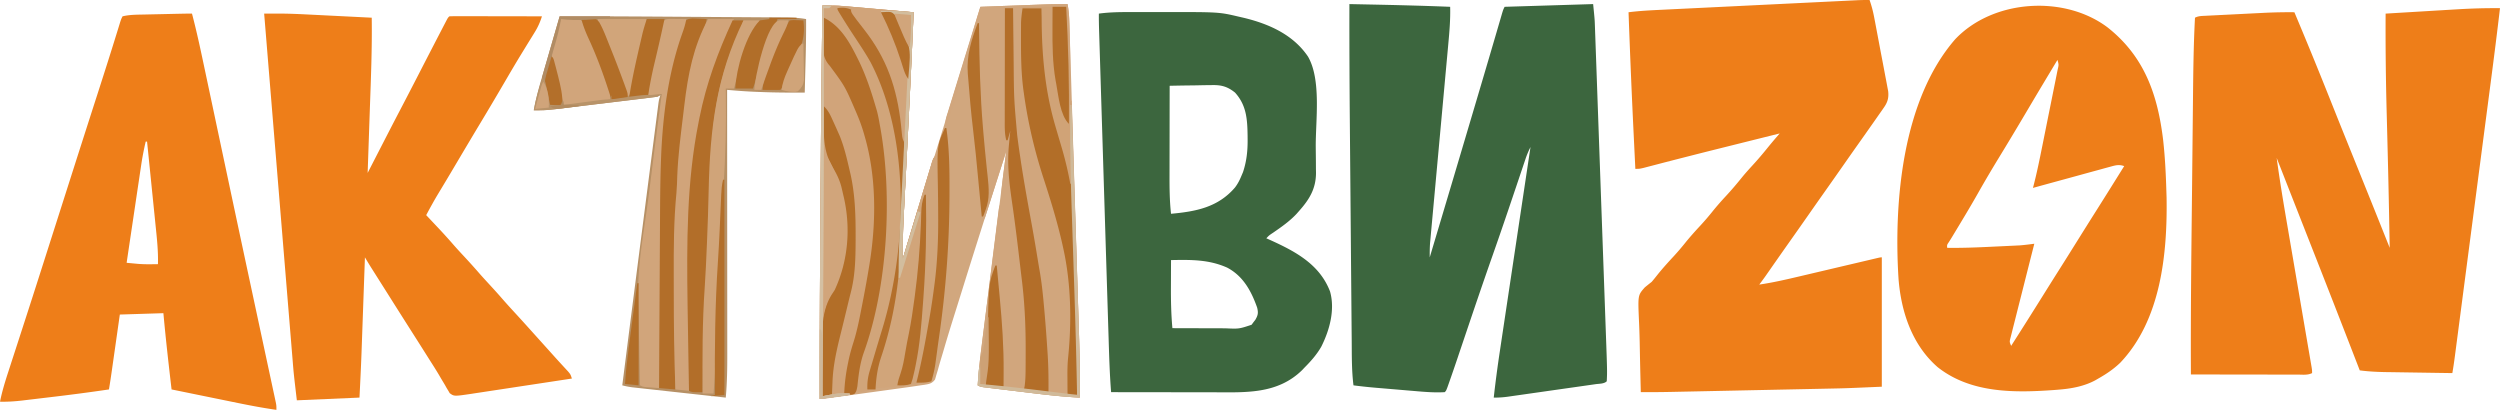 <svg xmlns="http://www.w3.org/2000/svg" viewBox="0 0 1836 301"><path fill="#ee7e19" d="M1836 6a3887 3887 0 0 1-6.17 49.499l-.913 6.986q-1.223 9.355-2.448 18.71l-2.311 17.668-4.574 34.95q-2.216 16.926-4.429 33.85a254136 254136 0 0 1-7.4 56.575 60832 60832 0 0 1-3.278 25.045q-.6 4.584-1.2 9.166l-.35 2.69c-.566 4.302-1.18 8.585-1.927 12.861q-11.305-.161-22.612-.34-5.25-.082-10.502-.157-6.05-.088-12.1-.187l-3.77-.05c-6.409-.109-12.661-.427-19.016-1.266l-1.395-3.61a16400 16400 0 0 0-35.423-90.755 35750 35750 0 0 1-18.19-46.35L1672 116c2.266 16.84 5.07 33.58 7.949 50.324q.956 5.58 1.91 11.164 2 11.709 4.009 23.418 3.037 17.72 6.066 35.44 1.133 6.627 2.27 13.253.535 3.112 1.067 6.226.65 3.796 1.303 7.592l1.075 6.287C1698 272 1698 272 1698 274c-3.207 1.603-6.692 1.13-10.213 1.114h-2.573c-2.813 0-5.627-.009-8.44-.016l-5.844-.005q-7.698-.006-15.397-.024-7.852-.014-15.705-.02-15.414-.016-30.828-.049c-.226-45.119.349-90.234.834-135.35q.139-13.02.269-26.04.128-12.75.265-25.497.081-7.536.156-15.071c.2-20.03.416-40.034 1.476-60.042 2.567-1.284 4.58-1.243 7.453-1.389l3.461-.182 3.766-.183 3.873-.197q4.072-.207 8.146-.406 5.17-.255 10.341-.521 4.976-.254 9.952-.5l3.704-.19c7.442-.36 14.854-.508 22.304-.432a3473 3473 0 0 1 25.733 62.791l2.314 5.807 1.185 2.974c5.133 12.867 10.329 25.709 15.518 38.553 8.46 20.941 16.887 41.895 25.25 62.875q-.181-10.156-.375-20.312l-.062-3.293q-.431-22.62-1.006-45.24-.104-4.054-.205-8.11c-.272-10.804-.272-10.804-.554-21.608A2300 2300 0 0 1 1752 10l27.28-1.643q9.864-.594 19.728-1.18 2.873-.17 5.744-.342c10.44-.623 20.787-.93 31.248-.835m-166 105 1 2Z"/><path fill="#d1a77e" d="M784 3c1.096 5.448 1.263 10.812 1.424 16.348l.102 3.155q.164 5.232.322 10.465l.237 7.507q.287 9.142.567 18.286.229 7.449.46 14.898l.067 2.145.135 4.317q.63 20.247 1.25 40.496.531 17.299 1.073 34.597a82532 82532 0 0 1 1.384 44.585l.067 2.145q.228 7.407.461 14.816.314 10.035.618 20.07.112 3.654.227 7.308c.505 15.959.703 31.895.606 47.862-14.345-.708-28.55-2.514-42.8-4.255q-4.062-.493-8.126-.977-4.86-.583-9.719-1.174l-3.67-.44-3.372-.414-2.972-.36C720 284 720 284 718 283c.642-9.738 1.716-19.395 2.95-29.072l.591-4.705q.796-6.324 1.599-12.648.84-6.632 1.674-13.264 1.579-12.533 3.166-25.063a70612 70612 0 0 0 3.605-28.557Q735.287 140.345 739 111q-4.222 13.19-8.44 26.382l-3.922 12.263a8368 8368 0 0 0-19.584 61.946 9041 9041 0 0 1-5.592 17.863c-2.75 8.767-5.485 17.536-8.057 26.358-.964 3.298-1.952 6.589-2.946 9.879-.62 2.095-1.199 4.199-1.776 6.307l-1.101 3.62-.868 3.05c-2.2 2.994-4.201 3.328-7.779 3.928L676 283l-3.576.546c-4.322.651-8.652 1.244-12.983 1.837q-2.394.33-4.79.664-4.99.691-9.982 1.376-6.405.88-12.808 1.77a15948 15948 0 0 1-14.59 2.016q-3.29.454-6.577.905l-3.78.52C604 293 604 293 602 293c-.08-40.473.135-80.942.404-121.413l.084-12.823C602.82 107.174 603.236 55.586 604 4c7.582-.142 15.017.418 22.566 1.094l3.863.336q5.038.44 10.076.888 5.159.455 10.317.905Q660.912 8.105 671 9a26838 26838 0 0 1-1.283 28.337c-.951 20.897-1.967 41.79-3.03 62.683l-.342 6.76q-.767 15.139-1.55 30.278-.329 6.382-.652 12.763-.152 2.974-.308 5.947c-.601 11.425-.98 22.79-.835 34.232a155180 155180 0 0 0 41.345-133.66C712.27 30.7 712.27 30.7 720 5q11.502-.43 23.004-.854l7.819-.292q5.633-.21 11.267-.417l3.505-.132c6.14-.223 12.26-.35 18.405-.305M661 194l1 3Z"/><path fill="#3c663e" d="m991 3 13.09.27c20.311.417 40.611.9 60.91 1.73.243 9.188-.523 18.24-1.377 27.376l-.443 4.877q-.475 5.22-.958 10.439c-.51 5.505-1.011 11.01-1.512 16.516q-1.326 14.547-2.663 29.09-2.014 21.915-4.012 43.831-.747 8.205-1.505 16.41-.47 5.103-.934 10.208l-.435 4.722q-.299 3.23-.592 6.461c-.11 1.204-.22 2.407-.335 3.647-.238 3.486-.275 6.93-.234 10.423a42651 42651 0 0 0 34.128-114.634l4.349-14.682.7-2.366a8818 8818 0 0 0 9.123-30.99q1.32-4.51 2.636-9.02l1.179-4.027 1.034-3.543C1104 7 1104 7 1105 5l65-2c1.125 11.25 1.125 11.25 1.264 15.124l.1 2.693.098 2.852.114 3.112q.185 5.125.364 10.249l.266 7.38q.323 8.961.64 17.922a31916 31916 0 0 0 .745 20.914q.709 19.802 1.41 39.605.6 16.95 1.209 33.9a113610 113610 0 0 1 1.56 43.665l.074 2.096q.258 7.269.52 14.538.352 9.811.697 19.623.127 3.587.256 7.175c1.045 28.948 1.045 28.948.683 36.152-1.945 1.945-5.441 1.75-8.103 2.123l-2.251.326c-2.47.356-4.94.705-7.412 1.055l-5.138.735q-5.397.772-10.795 1.536-6.912.98-13.823 1.974-5.312.762-10.625 1.516l-5.095.728q-3.568.511-7.138 1.013l-2.122.307A69 69 0 0 1 1097 292a902 902 0 0 1 4.522-34.26l.74-4.943q.99-6.622 1.989-13.243 1.044-6.953 2.086-13.905a62411 62411 0 0 1 3.942-26.252q2.248-14.96 4.49-29.921Q1119.38 138.737 1124 108a64.4 64.4 0 0 0-3.733 8.912l-1.008 2.982-1.083 3.235-1.145 3.392q-1.54 4.567-3.077 9.136c-1.953 5.803-3.917 11.602-5.88 17.402l-.662 1.958a3107 3107 0 0 1-11.787 34.108c-7.1 20.21-13.966 40.5-20.81 60.797l-1.993 5.905q-1.22 3.615-2.437 7.232a1334 1334 0 0 1-6.107 17.717l-1.247 3.536C1062 287 1062 287 1061 288c-7.433.449-14.89-.195-22.293-.84l-3.124-.262q-3.24-.273-6.481-.552c-3.29-.284-6.582-.56-9.873-.836l-6.334-.537-2.952-.25A354 354 0 0 1 994 283c-1.349-10.73-1.216-21.519-1.297-32.312l-.06-6.476q-.078-8.773-.148-17.547-.077-9.255-.16-18.51-.138-15.59-.265-31.18-.147-17.85-.305-35.701a125525 125525 0 0 1-.425-49.21C991.082 62.376 990.939 32.69 991 3m57 190 1 3Z"/><path fill="#ee7e19" d="M1373 0c1.458 4.132 2.523 8.174 3.344 12.477l.738 3.832.773 4.101.806 4.243q.84 4.434 1.672 8.869c.71 3.783 1.433 7.564 2.159 11.345q.835 4.374 1.655 8.753.393 2.092.798 4.182c.375 1.949.737 3.9 1.099 5.85l.634 3.357c.524 4.869-.422 8.072-3.198 12.038l-1.58 2.283-1.713 2.42-1.773 2.547c-1.796 2.574-3.604 5.14-5.414 7.703l-3.04 4.324q-2.923 4.154-5.862 8.297A2761 2761 0 0 0 1354 121a4825 4825 0 0 1-14.46 20.566A4107 4107 0 0 0 1328 158a4712 4712 0 0 1-14.441 20.538 3977 3977 0 0 0-13.928 19.864l-1.697 2.43-1.499 2.148A272 272 0 0 1 1292 209c10.133-1.486 20.025-3.775 29.98-6.133l5.12-1.202q6.681-1.569 13.36-3.146 10.747-2.533 21.494-5.058 3.75-.882 7.5-1.768l4.555-1.072c.697-.166 1.395-.33 2.113-.5C1380.887 189 1380.887 189 1382 189v95c-26.427 1.149-26.427 1.149-38.456 1.389l-4.149.089q-5.502.117-11.006.23-5.82.12-11.642.243-9.746.205-19.492.406-11.218.23-22.435.469a77176 77176 0 0 1-30.956.649q-5.409.113-10.818.224-2.9.06-5.797.122c-7.418.15-14.83.21-22.249.179l-.287-11.746a3227 3227 0 0 1-.396-18.457l-.118-6.178a599 599 0 0 0-.582-17.045c-.738-17.776-.738-17.776 4.32-23.512A237 237 0 0 1 1213 207q2.252-2.636 4.375-5.375c3.681-4.554 7.553-8.86 11.539-13.144a190 190 0 0 0 8.586-9.981c3.635-4.518 7.467-8.778 11.414-13.02a190 190 0 0 0 8.586-9.98c3.2-3.976 6.526-7.767 10-11.5 4.29-4.61 8.304-9.378 12.254-14.285 2.334-2.822 4.766-5.52 7.246-8.215 4.11-4.467 7.995-9.066 11.797-13.797a319 319 0 0 1 5.34-6.372l1.628-1.895L1307 98a68391 68391 0 0 0-33.967 8.474c-21.445 5.352-21.445 5.352-42.861 10.815l-2.8.722a4122 4122 0 0 0-12.486 3.244l-4.312 1.12-3.669.96C1204 124 1204 124 1201 124q-.694-14.124-1.375-28.25l-.103-2.133C1198.165 65.418 1197.017 37.214 1196 9c8.279-1.056 16.575-1.448 24.905-1.848l4.798-.237q6.48-.319 12.96-.632 6.793-.33 13.585-.664 11.4-.559 22.797-1.112 13.175-.64 26.348-1.287a105144 105144 0 0 1 36.167-1.769 24010 24010 0 0 1 17.353-.845l6.358-.309 3.593-.175A170 170 0 0 1 1373 0M1547.816 20.135c27.047 21.34 36.752 49.377 40.778 82.576 1.429 12.73 2.033 25.49 2.406 38.289l.129 3.957c.672 41.35-4.126 89.98-34.004 121.418-4.913 4.7-10.219 8.288-16.125 11.625-.688.4-1.377.8-2.086 1.21-8.467 4.597-17.907 6.24-27.414 6.977l-2.954.238c-29.357 2.125-61.226 2.393-85.487-16.745-18.785-16.306-26.838-40.5-28.774-64.774-3.605-56.851 2.86-131.496 41.555-176.023 27.755-29.388 80.12-32.752 111.976-8.748M1511 44c-6.57 10.918-13.134 21.838-19.629 32.8l-1.176 1.986-4.776 8.064c-5.72 9.653-11.51 19.26-17.357 28.837-5.34 8.75-10.547 17.555-15.587 26.48-5.786 10.217-11.875 20.255-17.948 30.304L1433 175l-1.697 2.701c-1.467 2.149-1.467 2.149-1.303 4.299 10.88.155 21.698-.265 32.561-.8q4.245-.206 8.49-.401l5.472-.264 2.526-.117 2.41-.12 2.079-.102c3.504-.279 6.976-.744 10.462-1.196l-.69 2.713q-3.213 12.644-6.403 25.294a5799 5799 0 0 1-3.292 13.005q-1.595 6.27-3.17 12.546-.605 2.397-1.217 4.79-.853 3.35-1.69 6.702l-.975 3.856c-.823 3.115-.823 3.115.437 6.094a4032 4032 0 0 0 23.531-37.244A3282 3282 0 0 1 1512 198.5c4.526-7.15 9.019-14.321 13.5-21.5a4471 4471 0 0 1 14.915-23.736c6.573-10.393 13.075-20.83 19.585-31.264-3.782-1.387-6.417-.6-10.237.447l-3.822 1.032-4.113 1.142q-2.11.576-4.22 1.148a3024 3024 0 0 0-11.087 3.043c-3.772 1.039-7.547 2.067-11.322 3.096A8516 8516 0 0 0 1493 138l.522-1.971c2.443-9.477 4.382-19.038 6.306-28.63l1.07-5.316q1.112-5.528 2.22-11.058 1.422-7.097 2.861-14.19 1.104-5.468 2.198-10.938.525-2.62 1.057-5.237.738-3.638 1.458-7.28l.45-2.188c.861-3.682.861-3.682-.142-7.192M194 10q4.013-.011 8.024-.017l2.263-.007c7.327-.009 14.619.302 21.936.68l4.097.202q5.295.262 10.588.533 5.441.274 10.883.543Q262.396 12.459 273 13c.328 22.473-.603 44.914-1.39 67.369q-.276 7.905-.544 15.81Q270.54 111.59 270 127l1.556-3.028 8.296-16.141c4.71-9.166 9.43-18.327 14.21-27.456 4.477-8.555 8.91-17.131 13.328-25.717A8086 8086 0 0 1 324 22.5l1.51-2.912 1.365-2.62 1.18-2.267C329 13 329 13 330 12c2.117-.094 4.237-.117 6.356-.114h2.01c2.202 0 4.404.009 6.607.016l4.57.005q6.023.006 12.048.024 6.142.014 12.286.02 12.061.016 24.123.049c-1.375 4.294-2.936 7.854-5.316 11.691l-2.04 3.318-1.087 1.75c-1.938 3.122-3.854 6.256-5.772 9.39l-1.204 1.964c-4.16 6.805-8.19 13.684-12.206 20.575a2499 2499 0 0 1-17.558 29.627c-6.054 10.061-12.047 20.159-18.033 30.26l-3.396 5.729a1826 1826 0 0 1-7.053 11.791q-1.142 1.896-2.286 3.788c-3.184 5.283-6.16 10.668-9.049 16.117l1.266 1.342q2.9 3.077 5.796 6.158l1.99 2.11a427 427 0 0 1 11.293 12.501c2.496 2.849 5.073 5.619 7.655 8.389 3.787 4.082 7.518 8.198 11.16 12.41 2.407 2.734 4.873 5.411 7.34 8.09 3.039 3.3 6.062 6.61 9 10 3.363 3.878 6.833 7.655 10.308 11.433 4.434 4.823 8.817 9.69 13.192 14.567l4.5 5c9 10 9 10 11.219 12.473q2.392 2.649 4.812 5.273l2.469 2.692 2.25 2.433C419 275 419 275 420 278a22163 22163 0 0 1-30.878 4.694q-7.17 1.084-14.339 2.179-6.924 1.057-13.85 2.1-2.635.4-5.271.805-3.705.567-7.41 1.12l-2.18.34c-12.571 1.856-12.571 1.856-15.8-.497l-1.038-1.792-1.237-2.026-1.247-2.236-2.84-4.726-1.452-2.49c-2.328-3.947-4.807-7.795-7.27-11.659l-3.02-4.792c-3.373-5.35-6.77-10.686-10.168-16.02a7314 7314 0 0 1-17.493-27.612q-2.406-3.81-4.816-7.618l-1.65-2.61q-1.56-2.466-3.122-4.932l-1.423-2.251-1.244-1.967c-1.445-2.32-2.848-4.665-4.252-7.01l-.107 3.016q-.505 14.206-1.015 28.413-.261 7.3-.52 14.6-.252 7.073-.507 14.142l-.19 5.343-.09 2.565-.078 2.222c-.403 10.91-.948 21.792-1.493 32.699l-46 2c-2.297-19.527-2.297-19.527-3.076-29.18l-.277-3.349q-.45-5.455-.894-10.91l-.65-7.9q-.697-8.452-1.389-16.906-1-12.221-2.007-24.442-1.632-19.835-3.257-39.67a167923 167923 0 0 0-3.16-38.502l-.198-2.403-.981-11.938Q198.05 59.4 194 10"/><path fill="#3c663e" d="m830.246 8.867 4.137-.003q4.326-.002 8.65.006 5.462.006 10.923-.004c41.255-.056 41.255-.056 55.856 3.384l2.95.672c18.643 4.4 36.872 12.329 47.863 28.683 9.862 17.174 5.532 46.87 5.661 66.205q.027 3.36.073 6.718c.042 3.193.058 6.385.067 9.577l.053 2.88c-.037 11.627-4.9 19.541-12.479 28.015l-1.805 2.055c-5.118 5.47-11.084 9.608-17.218 13.843-2.933 1.944-2.933 1.944-4.977 4.102l1.737.775c18.749 8.44 37.237 17.886 45.044 38.264 3.83 13.456-.357 28.544-6.468 40.649-3.361 5.815-7.592 10.566-12.313 15.312l-1.758 1.863c-18.233 17.784-41.64 16.295-65.242 16.235l-6.523-.005q-8.502-.006-17.005-.024-8.708-.014-17.417-.02-17.028-.016-34.055-.049c-1.056-13.385-1.44-26.782-1.848-40.2l-.237-7.573q-.286-9.165-.567-18.33-.329-10.686-.662-21.372-.592-19.065-1.18-38.13-.568-18.481-1.143-36.964l-.072-2.304-.142-4.596-.072-2.29-.07-2.284a260184 260184 0 0 1-2.174-70.208l-.227-7.35q-.156-5.01-.309-10.022l-.092-2.946c-.136-4.48-.24-8.95-.205-13.431 7.768-1.058 15.413-1.145 23.246-1.133M859 63q-.035 15.726-.052 31.453-.007 7.303-.023 14.608-.016 7.06-.02 14.122-.003 2.681-.01 5.362c-.029 9.538.058 18.96 1.105 28.455 18.266-1.663 34.48-4.726 46.969-19.297 2.057-2.737 3.35-5.234 4.656-8.39l1.227-2.887c2.703-8.064 3.486-15.83 3.398-24.301l-.027-2.925c-.193-11.838-.889-22.01-9.223-31.2-5.704-4.601-10.314-5.712-17.531-5.488l-2.656.021c-2.772.028-5.542.09-8.313.154q-2.835.038-5.672.069c-4.61.055-9.219.14-13.828.244m1 128q-.037 7.305-.055 14.612-.008 2.475-.02 4.951c-.053 10.202.157 20.267 1.075 30.437q9.793.037 19.586.055 3.327.008 6.654.02c3.2.013 6.4.018 9.6.023l2.974.015c10.14.455 10.14.455 19.342-2.601l1.344-1.825 1.406-1.8c1.975-3.406 2.29-5.077 1.344-8.989-4.309-12.145-10.233-23.15-22.04-29.367-13.561-6.027-26.644-5.795-41.21-5.531"/><path fill="#ee7e19" d="M141 10c3.647 13.83 6.588 27.801 9.544 41.792q1.096 5.18 2.198 10.357 1.895 8.926 3.786 17.854 4.514 21.3 9.038 42.6l2.078 9.79a36123 36123 0 0 0 17.049 79.887 67368 67368 0 0 0 8.513 39.695q1.96 9.129 3.915 18.259.801 3.74 1.607 7.48 1.093 5.078 2.178 10.158l.65 3.009.583 2.734.508 2.364C203 298 203 298 203 301c-9.494-1.36-18.877-3.107-28.27-5.04l-4.248-.865q-5.522-1.126-11.043-2.259-5.661-1.159-11.324-2.313Q137.057 288.267 126 286c-2.173-18.652-4.312-37.296-6-56l-32 1-1.496 10.508-2.438 17.104-1.437 10.083-.448 3.154c-.676 4.727-1.364 9.446-2.181 14.151-14.618 2.168-29.257 4.067-43.934 5.79-3.42.402-6.84.813-10.26 1.224l-6.607.779-3.056.37c-5.425.628-10.682.962-16.143.837 1.5-7.416 3.658-14.497 6.008-21.684l1.827-5.641a4815 4815 0 0 1 1.946-5.984 7794 7794 0 0 0 5.475-16.877l2.784-8.59a8829 8829 0 0 0 11.773-36.599l1.899-5.94q4.813-15.06 9.62-30.121l9.529-29.842a20979 20979 0 0 1 21.071-65.697c4.858-15.086 9.672-30.183 14.343-45.328l1.073-3.47.906-2.951C89 14 89 14 90 12c5.066-1.24 10.227-1.215 15.414-1.316l2.703-.063q4.254-.096 8.508-.184l5.742-.13a6432 6432 0 0 1 12.636-.276C137.002 10 139 10 141 10m-34 94c-1.345 5.764-2.47 11.51-3.329 17.365l-.355 2.369a4308 4308 0 0 0-1.136 7.645l-.799 5.342q-1.044 6.99-2.081 13.982-1.063 7.15-2.132 14.299A39903 39903 0 0 0 93 193q2.634.249 5.269.494l2.963.278c3.161.26 6.285.328 9.456.29l3.074-.027L116 194c.272-9.58-.77-18.963-1.75-28.477q-.27-2.668-.538-5.338-.706-6.978-1.42-13.957c-.487-4.759-.967-9.519-1.448-14.279Q109.429 117.974 108 104z"/><path fill="#b69065" d="M411 12c31.088-.095 62.174.12 93.26.34q13.054.091 26.107.172 9.311.057 18.622.125 5.514.04 11.03.072 6.1.036 12.197.086l3.63.017c5.484.049 10.752.214 16.154 1.188.081 11.821-.175 23.621-.5 35.438l-.145 5.431Q591.181 61.435 591 68c-10.823.045-21.621.017-32.437-.437l-3.194-.12a354 354 0 0 1-15.584-.956l-3.281-.275L534 66l.003 3.272q.033 39.463.049 78.927.007 19.084.023 38.169.015 16.64.02 33.28 0 8.805.01 17.61.012 8.301.008 16.601 0 3.035.006 6.069c.02 10.743-.129 21.365-1.119 32.072q-13.978-1.534-27.956-3.077-6.49-.717-12.98-1.43-6.264-.687-12.527-1.38-2.39-.265-4.78-.526-3.347-.366-6.694-.74l-3.849-.423A57 57 0 0 1 457 283c5.074-40 10.195-79.994 15.345-119.985q1.887-14.646 3.766-29.293 1.347-10.489 2.699-20.976.8-6.203 1.594-12.405.738-5.758 1.483-11.516.272-2.107.54-4.214.367-2.869.74-5.736l.417-3.239C484 73 484 73 485 70l-2 1c-2.573.385-5.137.724-7.72 1.031l-2.414.296q-3.967.484-7.936.958l-5.517.668q-5.793.701-11.586 1.395-7.405.888-14.808 1.792-5.703.693-11.407 1.377-2.728.33-5.456.662-3.83.465-7.66.919l-2.256.278c-4.779.56-9.428.702-14.24.624 1.434-8.125 3.605-15.968 5.914-23.883l1.135-3.925q1.48-5.115 2.969-10.229 1.522-5.238 3.037-10.479Q408.02 22.24 411 12"/><path fill="#d1a47a" d="M604 4c7.582-.142 15.017.418 22.566 1.094l3.863.336q5.038.44 10.076.888 5.159.455 10.317.905Q660.912 8.105 671 9a26838 26838 0 0 1-1.283 28.337c-.951 20.897-1.967 41.79-3.03 62.683l-.342 6.76q-.767 15.139-1.55 30.278-.329 6.382-.652 12.763-.152 2.974-.308 5.947c-.601 11.425-.98 22.79-.835 34.232l.853-2.834q3.977-13.205 7.988-26.399 2.063-6.783 4.106-13.573 1.97-6.55 3.968-13.09.76-2.5 1.508-5.003c.698-2.333 1.41-4.661 2.125-6.99l.62-2.103c1.134-3.639 1.548-4.819 4.832-7.008.882 6.85 1.173 13.558 1.203 20.46l.022 3.306c.166 33.091-1.545 64.75-6.663 97.422l-.439 2.808C680.75 251.964 677.59 266.536 673 281l2 1h-6l.332-1.59c.573-2.8 1.12-5.605 1.668-8.41l.698-3.43c2.453-12.806 3.463-25.64 4.427-38.632q.255-3.295.512-6.588c.404-5.215.79-10.43 1.166-15.647q.256-3.517.534-7.033c.824-11.39.776-22.755.726-34.17q-.009-2.998-.014-5.996-.017-7.253-.049-14.504c-.995 2.984-1.196 5.2-1.316 8.324l-.127 3.115-.12 3.249-.13 3.283A2818 2818 0 0 0 677 172h-1l-1-11a268 268 0 0 0-5.7 16.438l-.726 2.32a5711 5711 0 0 0-2.261 7.242l-1.55 4.95Q662.88 197.972 661 204h-1c-.207-11.05.116-22.051.656-33.09l.1-2.048c.277-5.647.565-11.293.853-16.939 1.947-30.68 1.947-30.68.203-61.298l-.403-3.17c-3.4-25.125-10.927-45.764-26.785-65.734a72.7 72.7 0 0 1-7.784-12.112C623.78 6.932 619.943 7.184 616 7a6499 6499 0 0 0 5.813 9.438l1.784 2.897c3.18 5.147 6.425 10.234 9.796 15.259C666.36 83.947 666.857 157.39 656 214.188c-3.017 14.585-7.54 28.821-11.862 43.06a1033 1033 0 0 0-4.263 14.377l-.605 2.002c-1.312 4.599-1.427 8.637-1.27 13.373l-10 1c1.308-13.1 3.9-25.272 8.438-37.687C656.394 191.118 657.616 102.302 630 46l-1.137-2.36C622.779 31.12 617.026 20.68 605 13c-.056 3.93-.057 7.856-.012 11.786.012 1.98-.017 3.96-.047 5.939.15 9.88 2.71 14.88 9.059 22.275 6.446 9.354 11.617 19.542 16 30l.784 1.846c2.058 4.96 3.715 9.999 5.216 15.154l.842 2.893c4.477 16.166 5.706 31.602 5.658 48.295l-.005 2.732c-.09 18.035-2.194 35.529-5.308 53.268l-.394 2.274c-1.657 9.522-3.398 19.023-5.418 28.476l-.55 2.608c-1 4.5-2.262 8.783-3.802 13.13-2.415 7.059-3.598 14.223-4.773 21.574l-.668 4.027q-.804 4.86-1.582 9.723l4 1-22 3c-.073-40.473.135-80.942.404-121.413l.084-12.823C602.82 107.174 603.236 55.586 604 4m57 190 1 3Z"/><path fill="#d1a67d" d="M751 5h32l3 69h1q1.181 37.098 2.347 74.197.541 17.229 1.09 34.459.478 15.033.949 30.068.247 7.946.503 15.89c1.36 42.34 1.36 42.34 1.111 63.386-14.345-.691-28.551-2.515-42.8-4.255q-4.062-.493-8.126-.977-4.86-.583-9.719-1.174l-3.67-.44-3.372-.414-2.972-.36C720 284 720 284 718 283a454 454 0 0 1 2.459-25.336l.434-3.504q.703-5.66 1.416-11.32l.74-5.915q1.157-9.266 2.325-18.528 1.201-9.542 2.384-19.085 1.022-8.226 2.059-16.45.618-4.898 1.224-9.798c.45-3.632.91-7.262 1.37-10.892l.4-3.267.386-2.994.325-2.597c.494-2.393 1.332-4.169 2.478-6.314.506-2.266.506-2.266.778-4.705l.363-2.811.367-3.015.395-3.116q.41-3.256.811-6.516c.41-3.325.83-6.65 1.25-9.974q.399-3.165.794-6.332l.379-3.015.344-2.81.305-2.468c.278-2.527.278-2.527.214-6.238l-2 7h-1c-1.192-4.684-1.134-9.216-1.114-14.013v-2.721c0-2.96.009-5.92.016-8.88l.005-6.166q.006-8.105.024-16.211.014-8.275.02-16.55.016-16.23.049-32.459h6l.025 2.592q.117 12.241.263 24.483.075 6.29.134 12.58C744.64 72.386 744.64 72.386 747 99l.261 2.097c.578 4.603 1.237 9.19 1.927 13.778l.313 2.114c2.405 16.178 5.348 32.256 8.291 48.342 1.707 9.353 3.272 18.73 4.787 28.115q.441 2.671.917 5.339c1.398 7.96 2.272 15.918 3.004 23.965l.19 2.065A1189 1189 0 0 1 769.187 257l.254 3.839c.552 9.065.646 18.084.559 27.161l13 1c2.726-34.906 5.555-71.564-2-106l-.666-3.062c-3.689-16.506-8.66-32.687-13.9-48.758C759.81 110.81 754.95 90.22 752 69l-.36-2.528c-1.66-12.237-1.818-24.457-1.827-36.784l-.004-2.328q.002-3.33.023-6.66l.023-3.912c.151-3.945.655-7.87 1.145-11.788"/><path fill="#d1a67d" d="M784 3c.788 4.24 1.178 8.335 1.316 12.645l.128 3.945.119 4.223c.02.713.042 1.426.064 2.16.48 16.342.477 32.68.373 49.027h-1c-2.3-48.122-2.3-48.122-2-70h-32c-.494 35.11-.494 35.11 3 70l.454 2.927c2.835 17.834 7.165 35.134 12.744 52.297 10.693 33.027 19.452 65.582 19.083 100.485a1057 1057 0 0 0-.047 9.047l-.03 5.88-.014 2.669c-.061 5.445-.423 10.809-.954 16.228-.273 2.856-.436 5.706-.552 8.572l-.127 3.038-.12 3.045-.13 3.173A4046 4046 0 0 0 784 290q-2.657-.212-5.312-.437l-2.989-.247C773 289 773 289 770 288l-.138-2.099q-.658-9.945-1.323-19.89-.342-5.11-.68-10.22c-1.264-19.246-1.264-19.246-2.867-38.467l-.213-2.37c-.62-6.373-1.685-12.649-2.779-18.954l-1.082-6.413a42108 42108 0 0 0-3.122-18.436l-1.987-11.743-1.301-7.678-.645-3.807a3681 3681 0 0 0-3.53-20.45Q749.153 120.739 748 114l-.36-2.083C741.708 77.077 743.62 41.202 744 6h-6q.16 17.941.34 35.882.083 8.33.157 16.66.072 8.034.156 16.068.031 3.07.056 6.14.037 4.29.086 8.578l.017 2.585c-.057 4.177-.057 4.177 1.188 8.087l2-6h1a581 581 0 0 1-2.41 24.328l-.4 3.379q-.623 5.272-1.253 10.543l-.853 7.207Q737.045 148.229 736 157h-1c-.324-10.3.673-20.12 2-30.312L739 111l-16 50c-1.183-4.732-.324-6.568 1.309-10.977 1.668-7.297.63-15.106-.114-22.492l-.253-2.633q-.265-2.769-.538-5.537c-.38-3.895-.745-7.792-1.11-11.689-.546-5.81-1.092-11.62-1.664-17.427C718.314 66.577 718.346 42.761 718 19l-.56 1.87q-2.941 9.813-5.891 19.62-1.095 3.64-2.185 7.282C704.821 62.936 700.115 78.019 695 93c-1.353-4.058-.068-6.89 1.166-10.82l.733-2.41c.804-2.635 1.62-5.265 2.437-7.895l1.679-5.481c1.474-4.815 2.96-9.626 4.447-14.437 1.511-4.895 3.012-9.793 4.515-14.691a13293 13293 0 0 1 7.3-23.722A407 407 0 0 1 720 5q11.502-.43 23.004-.854l7.819-.292q5.633-.21 11.267-.417l3.505-.132c6.14-.223 12.26-.35 18.405-.305"/><path fill="#d1a57a" d="m617.189 4.232 3.639.304 3.883.362q2.004.174 4.01.345c3.503.302 7.004.618 10.505.937 3.579.324 7.159.634 10.739.945Q660.484 8.043 671 9a26838 26838 0 0 1-1.283 28.337c-.951 20.897-1.967 41.79-3.03 62.683l-.342 6.76a27419 27419 0 0 1-1.55 30.278q-.329 6.381-.652 12.763-.152 2.974-.308 5.947c-.601 11.425-.98 22.79-.835 34.232l.853-2.834q3.977-13.205 7.988-26.399a4822 4822 0 0 0 4.106-13.573q1.97-6.55 3.968-13.09.76-2.5 1.508-5.003c.698-2.333 1.41-4.661 2.125-6.99l.62-2.103c1.134-3.639 1.548-4.819 4.832-7.008.882 6.85 1.173 13.558 1.203 20.46l.022 3.306c.166 33.091-1.545 64.75-6.662 97.422l-.44 2.808C680.75 251.964 677.59 266.536 673 281l2 1h-6l.332-1.59c.573-2.8 1.12-5.605 1.668-8.41l.698-3.43c2.453-12.806 3.463-25.64 4.427-38.632q.255-3.295.512-6.588c.404-5.215.79-10.43 1.166-15.647q.256-3.517.534-7.033c.824-11.39.776-22.755.726-34.17q-.009-2.998-.014-5.996-.017-7.253-.049-14.504c-.995 2.984-1.196 5.2-1.316 8.324l-.127 3.115-.12 3.249-.13 3.283A2818 2818 0 0 0 677 172h-1l-1-11a268 268 0 0 0-5.7 16.438l-.726 2.32a5711 5711 0 0 0-2.261 7.242l-1.55 4.95A11805 11805 0 0 0 661 204h-1c-.207-11.05.116-22.051.656-33.09l.1-2.048c.277-5.647.565-11.293.853-16.939 1.947-30.68 1.947-30.68.204-61.298l-.404-3.17c-3.4-25.125-10.927-45.764-26.785-65.734a72.7 72.7 0 0 1-7.784-12.112C623.78 6.932 619.943 7.184 616 7a6499 6499 0 0 0 5.813 9.438l1.784 2.897c3.18 5.147 6.425 10.234 9.796 15.259C666.36 83.947 666.857 157.39 656 214.188c-3.017 14.585-7.54 28.821-11.862 43.06a1033 1033 0 0 0-4.263 14.377l-.605 2.002c-1.312 4.599-1.427 8.637-1.27 13.373l-10 1c1.308-13.1 3.9-25.272 8.438-37.687C656.394 191.118 657.616 102.302 630 46l-1.137-2.36c-7.9-16.71-7.9-16.71-21.425-28.827L605 13c-.375-3.75-.375-3.75 0-7 4.345-1.687 7.557-2.178 12.189-1.768M661 194l1 3Z"/><path fill="#b26e29" d="m508.355 13.512 3.832.175 3.856.137L519 14c-.797 5.479-3.12 10.282-5.297 15.322-4.575 10.802-6.615 21.485-8.14 33.053l-.642 4.752c-4.415 31.908-4.415 31.908-6.603 64.016-.173 5.52-.563 10.993-1.052 16.492-1.352 15.476-1.526 30.848-1.461 46.373l.008 8.027c.006 6.243.023 12.486.043 18.729.023 7.127.033 14.255.043 21.382q.033 21.927.101 43.854l-12-1q-.035-29.223-.052-58.447-.007-13.574-.023-27.147-.015-11.853-.02-23.704 0-6.255-.01-12.512c-.088-51.495-.088-51.495 2.725-74.302.26-2.118.503-4.238.743-6.359 1.516-13.016 3.774-25.887 7.012-38.591l.638-2.522c6.973-26.977 6.973-26.977 13.342-27.904"/><path fill="#b26e28" d="M751 6h14l.12 3.243c1.11 29.074 3.216 57.046 11.446 85.102l1.176 4.016c.988 3.374 1.983 6.746 2.997 10.113 3.42 11.45 6.226 22.764 6.794 34.736l.12 2.351c.461 9.243.788 18.491 1.1 27.74l.098 2.855q.257 7.518.506 15.037.201 6.047.416 12.094A2055 2055 0 0 1 791 290h-7c-.03-3.604-.047-7.208-.062-10.812l-.026-3.045c-.015-4.715.058-9.341.572-14.03C787.076 236.26 786.57 208.386 781 183l-.666-3.062c-3.689-16.506-8.66-32.687-13.9-48.758C759.81 110.81 754.95 90.22 752 69l-.36-2.528c-1.663-12.258-1.818-24.499-1.827-36.847l-.004-2.34q.002-3.342.023-6.683l.023-3.928c.144-3.65.562-7.074 1.145-10.674"/><path fill="#d1a47a" d="M520 14h19l-1.941 4.363C525.11 45.386 515.856 72.555 512 102l-.357 2.637c-1.035 7.772-1.856 15.562-2.643 23.363l-.399 3.913c-3.042 30.627-2.973 61.22-2.817 91.969.034 6.905.05 13.81.065 20.715.03 14.134.084 28.269.151 42.403l-10-1c-.913-23.888-1.188-47.754-1.185-71.659q0-5.797-.02-11.595c-.072-20.498-.004-40.795 1.99-61.216.35-4.13.47-8.263.59-12.405.598-14.967 2.52-29.85 4.331-44.71q.441-3.635.873-7.271C505.325 54.294 509.106 34.481 520 14"/><path fill="#b26e29" d="M538 15h8c-1.451 4.816-3.426 9.312-5.478 13.892-14.084 31.487-17.979 62.771-18.698 96.983q-.098 4.625-.199 9.25l-.053 2.437c-.401 17.798-1.17 35.58-1.97 53.363l-.301 6.741q-.24 5.39-.489 10.78-.134 2.943-.267 5.888c-.27 5.78-.598 11.543-1.07 17.31-.496 6.19-.69 12.356-.791 18.563l-.063 3.307q-.096 5.15-.183 10.298l-.131 7.05q-.16 8.568-.307 17.138c-7.75.125-7.75.125-10-1-.39-19.31-.709-38.62-.971-57.932l-.086-6.025c-.63-44.263-.685-89.445 8.057-133.043l.648-3.314C518.698 61.263 527.18 38.435 538 15"/><path fill="#d1a57b" d="M492.379 13.902q2.091.01 4.183.036l2.155.013q2.64.02 5.283.049c-.599 3.648-1.663 6.991-2.917 10.464-10.452 29.299-14.511 61.492-15.626 92.467l-.126 3.503c-.5 15.062-.558 30.13-.634 45.199q-.036 6.324-.076 12.648-.074 11.903-.138 23.807-.076 13.583-.16 27.165-.169 27.873-.323 55.747-2.938-.212-5.875-.437l-3.305-.247C472 284 472 284 470 283q-.11-5.252-.219-10.504l-.068-3.308c-.198-9.732-.363-19.464-.523-29.197a841 841 0 0 0-.502-18.585c-.7-21.859 2.788-43.195 5.93-64.769 1.475-10.154 2.766-20.327 4.007-30.512a10484 10484 0 0 1 1.466-11.871C481.967 99.157 483.994 84.08 486 69l-10 1c.498-9.438 2.176-18.253 4.329-27.42.548-2.338 1.081-4.68 1.612-7.021l1.051-4.543.474-2.081c3.525-14.877 3.525-14.877 8.913-15.033"/><path fill="#b36e29" d="M605 13c12.029 5.844 18.672 17.553 24.438 29.125l1.414 2.836C635.997 55.606 639.676 66.67 643 78l1.05 3.559c.813 3.136 1.41 6.246 1.95 9.441l.401 2.14c9.22 50.72 5.45 117.552-12.069 165.887-2.835 8.069-3.791 16.25-4.672 24.715C629 287 629 287 627.81 289.008c-2.758 1.513-4.852.715-7.809-.008.275-7.67 1.245-15 2.813-22.5l.463-2.259c.981-4.52 2.226-8.885 3.642-13.288 2.441-7.796 4.027-15.694 5.582-23.703l.453-2.303c1.957-9.936 3.804-19.887 5.422-29.885l.47-2.895c4.69-30.22 4.695-62.709-3.845-92.167l-.728-2.547c-1.467-4.95-3.23-9.712-5.272-14.453l-.996-2.317c-7.476-17.291-7.476-17.291-18.595-32.326-5.839-6.399-5.1-13.069-4.784-21.357q.045-2.04.082-4.082.106-4.96.293-9.918M738 6h6l.025 2.592q.117 12.241.263 24.483.075 6.29.134 12.58C744.64 72.386 744.64 72.386 747 99l.261 2.097c.578 4.603 1.237 9.19 1.927 13.778l.313 2.114c2.405 16.178 5.348 32.256 8.291 48.342 1.707 9.353 3.272 18.73 4.787 28.115q.441 2.671.917 5.339c1.398 7.96 2.272 15.918 3.004 23.965l.19 2.065A1189 1189 0 0 1 769.187 257l.254 3.839c.552 9.065.646 18.084.559 27.161l-6.187-.437-3.481-.247A66 66 0 0 1 752 286l.487-2.389c.637-4.485.694-8.864.716-13.388l.021-2.88c.018-3.093.024-6.187.026-9.28l.002-3.217c-.017-17.072-.843-33.753-2.986-50.704-.402-3.238-.779-6.479-1.158-9.72-1.773-15.14-3.584-30.276-5.795-45.36C741.178 134.418 739.52 120.8 741 106l.297-3.219q.322-3.394.703-6.781l-2 7h-1c-1.192-4.684-1.134-9.216-1.114-14.013v-2.721c0-2.96.009-5.92.016-8.88l.005-6.166q.006-8.105.024-16.211.014-8.275.02-16.55.016-16.23.049-32.459"/><path fill="#d0a479" d="M546 15h12c-4.49 10.942-4.49 10.942-6.902 16.102C545.966 42.146 542.234 53.264 539 65h-6l.048 3.433c.29 23.106-.074 45.997-1.836 69.041l-.623 8.166c-.934 12.56-1.42 25.142-1.942 37.724l-.112 2.656q-.1 2.405-.193 4.809c-.19 4.613-.488 9.21-.838 13.814-.548 7.504-.8 15-1.004 22.521q-.06 2.113-.123 4.226-.224 7.736-.44 15.47-.183 6.578-.377 13.155-.087 3.038-.167 6.074c-.225 7.667-.662 15.276-1.393 22.911h-8c-.206-26.19-.26-52.24 1.57-78.374.666-9.741 1.07-19.497 1.492-29.251l.13-2.955c.561-12.948.976-25.893 1.254-38.85C521.41 94.664 526.103 55.677 546 15"/><path fill="#d1a57a" d="M679 143h1c.484 25.403-.002 50.592-1.875 75.938l-.264 3.617c-1.128 15.235-2.283 30.456-5.361 45.445l-.719 3.563c-.802 3.53-1.754 6.966-2.781 10.437-8.58 2.34-17.16 2.614-26 3-.562-9.41 1.409-17.508 4.512-26.355 3.717-10.772 6.286-21.367 8.213-32.57 2.659-15.443 6.372-30.296 11.025-45.262l.868-2.826q1.226-3.959 2.491-7.905l.748-2.397c1.793-5.452 1.793-5.452 5.143-7.685.51-2.455.51-2.455.563-5.25.267-4.234.828-7.782 2.437-11.75"/><path fill="#b26e28" d="M605 78c3.187 2.957 4.744 6.333 6.5 10.25l.895 1.95c.88 1.928 1.745 3.862 2.605 5.8l1.598 3.59c3.457 8.408 5.48 17.38 7.527 26.222l.48 2.004c3.384 15.123 3.808 30.441 3.77 45.872l-.006 2.962c-.053 12.94-.28 25.41-3.512 38.006-1.14 4.447-2.206 8.911-3.279 13.375-1.33 5.52-2.669 11.038-4.048 16.546-3.016 12.046-5.708 23.652-6.155 36.11l-.117 2.74c-.093 2.191-.176 4.382-.258 6.573l-7 1c-.259-7.686-.452-15.37-.57-23.06a544 544 0 0 0-.26-10.716c-.637-18.398 1.013-32.323 10.483-48.614 10.139-19.646 9.39-44.64 4.347-65.61l-.621-2.867c-2.1-8.788-5.722-18.97-10.968-26.376-1.806-3.528-1.79-6.6-1.704-10.464l.013-2.198c.017-2.303.054-4.605.092-6.907q.024-2.352.042-4.702c.032-3.829.084-7.657.146-11.486"/><path fill="#d1a57b" d="M604 4h7l-2 2h-4a5524 5524 0 0 0-.023 40.242c.018 6.23.022 12.46-.008 18.69-.028 6.024-.017 12.047.02 18.07q.01 3.43-.02 6.86c-.106 12.658.35 22.814 7.023 33.817 2.751 4.55 4.929 9.238 6.14 14.442l.505 2.147.488 2.17.512 2.158C624.913 167.469 622.913 191.7 613 213l-1.991 3.04c-8.313 13.082-7.146 27.865-7.022 42.8.022 3.634-.002 7.268-.022 10.902-.032 7.086-.015 14.172.035 21.258l2.224-.433 2.952-.56 2.911-.557c4.029-.622 7.844-.583 11.913-.45v1l-22 3c-.073-40.473.135-80.942.404-121.413l.084-12.823C602.82 107.174 603.236 55.586 604 4M412 14c2.27-.135 4.54-.232 6.813-.312l3.832-.176C426 14 426 14 427.66 15.91L429 19q1.08 2.211 2.164 4.422c4.75 10.183 9.096 20.463 12.961 31.016l1.182 3.172c1.91 5.345 3.189 9.707 2.693 15.39-6.39 1.443-12.747 2.397-19.25 3.125l-2.328.265c-4.163.449-8.228.704-12.422.61-.23-.935-.461-1.87-.7-2.832-.154-.625-.31-1.25-.47-1.893q-.525-2.115-1.046-4.234a362 362 0 0 0-3.198-12.053l-.704-2.518q-.679-2.416-1.394-4.82c-2.514-9.043-.154-16.44 2.575-25.15l.853-2.781Q410.95 17.356 412 14"/><path fill="#d0a57b" d="M647 8q2.625-.04 5.25-.062l2.953-.036c3.37.087 6.677.316 10.034.604l3.271.279L671 9a26838 26838 0 0 1-1.283 28.337c-.951 20.897-1.967 41.79-3.03 62.683l-.342 6.76q-.767 15.139-1.55 30.278-.329 6.382-.652 12.763-.152 2.974-.308 5.947c-.601 11.425-.98 22.79-.835 34.232l.853-2.834q3.977-13.205 7.988-26.399 2.063-6.783 4.106-13.573 1.97-6.55 3.968-13.09.76-2.5 1.508-5.003c.698-2.333 1.41-4.661 2.125-6.99l.62-2.103c1.134-3.639 1.548-4.819 4.832-7.008.882 6.85 1.173 13.558 1.203 20.46l.022 3.306c.166 33.091-1.545 64.75-6.663 97.422l-.439 2.808C680.75 251.964 677.59 266.536 673 281l2 1h-6l.332-1.59c.573-2.8 1.12-5.605 1.668-8.41l.698-3.43c2.453-12.806 3.463-25.64 4.427-38.632q.255-3.295.512-6.588c.404-5.215.79-10.43 1.166-15.647q.256-3.517.534-7.033c.824-11.39.776-22.755.726-34.17q-.009-2.998-.014-5.996-.017-7.253-.049-14.504c-.995 2.984-1.196 5.2-1.316 8.324l-.127 3.115-.12 3.249-.13 3.283A2818 2818 0 0 0 677 172h-1l-1-11a268 268 0 0 0-5.7 16.438l-.726 2.32a5711 5711 0 0 0-2.261 7.242l-1.55 4.95Q662.88 197.972 661 204h-1c-.153-13.433.32-26.779 1.023-40.191l.322-6.355q.423-8.328.856-16.656.426-8.264.846-16.527l.333-6.534.166-3.251.494-9.686L665 86l.156-3.058q.443-8.685.875-17.368.13-2.622.265-5.243c1.16-19.311 1.16-19.311-3.671-37.831l-1.191-3.281c-2.22-5.826-2.22-5.826-7.017-9.38-2.512-.506-4.858-.796-7.417-.839zm14 186 1 3Z"/><path fill="#d0a377" d="M751 5h32l.621 14.988.397 9.393q.316 7.456.625 14.913.248 6.01.506 12.02.096 2.295.19 4.59.13 3.21.272 6.421l.155 3.695c.118 3.033.118 3.033 1.234 5.98.089 1.887.118 3.776.114 5.665v3.518l-.016 3.797-.005 3.889a4803 4803 0 0 1-.024 10.224q-.014 5.217-.02 10.436-.016 10.235-.049 20.471h-1l-.5-2.739c-1.663-8.74-3.778-17.204-6.344-25.724-1.02-3.397-2.012-6.801-3.008-10.205l-1.141-3.892C766.705 64.076 764.717 35.42 765 6h-14z"/><path fill="#b36f2b" d="M615 6c3.719-.637 6.48-.394 10 1 3.75 3.913 6.605 8.265 9.544 12.805 1.46 2.202 2.996 4.325 4.573 6.445C649.422 40.149 655.297 53.132 659 70l1.004 3.734c1.332 5.294 1.963 10.667 2.621 16.079l.406 3.021c.773 6.308 1.067 12.525 1.047 18.871l-.005 2.504c-.043 9.192-.363 18.37-.737 27.553l-.111 2.734q-.294 7.176-.604 14.35-.249 5.806-.46 11.613c-1.179 32.241-4.78 61.64-15.235 92.303-2.498 7.655-3.57 15.218-3.926 23.238h-6c-.172-4.917.312-8.915 1.723-13.621l1.122-3.797.602-1.986c.626-2.068 1.24-4.139 1.85-6.211a2130 2130 0 0 1 5.719-18.987c18.018-59.379 20.598-139.365-8.641-195.648-4.023-7.16-8.657-13.962-13.16-20.824a538 538 0 0 1-8.028-12.613l-1.894-3.075C615 7 615 7 615 6"/><path fill="#b36f2a" d="M694 94h1c2.168 15.122 2.358 30.117 2.313 45.375l-.006 3.849c-.085 35.259-2.659 69.912-7.731 104.792a964 964 0 0 0-1.494 10.765q-.384 2.829-.77 5.656l-.324 2.418c-.644 4.543-1.635 8.775-2.988 13.145-3.678 1.177-7.167 1.036-11 1l.7-2.77c3.362-13.63 5.888-27.404 8.3-41.23l.563-3.192c1.32-7.581 2.443-15.177 3.437-22.808l.462-3.484c1.999-15.957 2.638-31.8 2.546-47.871l-.01-2.201c-.038-7.4-.102-14.798-.245-22.197-.526-28.627-.526-28.627 5.247-41.247"/><path fill="#d1a47a" d="M625 7h23v1l1.793.086c3.636.439 6.314.823 8.707 3.746 1.344 2.666 2.402 5.392 3.5 8.168l1.668 2.906c6.323 12.155 4.474 25.138 3.622 38.399-.33 5.198-.58 10.399-.825 15.601-.46 9.7-.954 19.397-1.465 29.094-2.094-3.14-2.337-4.38-2.676-8.023l-.311-3.063-.326-3.289c-2.982-26.879-10.285-48.478-27.043-69.904C625 9.374 625 9.374 625 7"/><path fill="#d1a57a" d="M439 14h36c-.697 4.18-1.47 8.134-2.488 12.227l-.886 3.6-.938 3.798c-2.413 9.805-4.674 19.615-6.445 29.56-1.037 5.61-1.037 5.61-3.243 7.815l-.926-2.516c-3.454-9.301-7.024-18.556-10.637-27.796l-1.39-3.574c-2.522-6.432-5.18-12.75-8.144-18.994C439 16 439 16 439 14"/><path fill="#b3702b" d="M718 17h1l.028 3.904c.207 24.576.81 49.038 2.91 73.534l.258 3.018c.726 8.354 1.5 16.702 2.379 25.04l.281 2.697q.26 2.484.538 4.966c.85 8.051 1.473 15.762-1.394 23.466l-1.125 3.102L722 159h-1l-.176-1.86q-.923-9.711-1.85-19.423l-.687-7.218c-1.645-17.354-1.645-17.354-3.594-34.676C713.131 82.915 712.021 69.961 711 57l-.246-2.9C709.716 40.765 713.389 29.442 718 17"/><path fill="#b36f2a" d="M679 143h1c.484 25.403-.002 50.592-1.875 75.938l-.264 3.617c-1.128 15.235-2.283 30.456-5.361 45.445l-.719 3.563c-1.614 7.104-1.614 7.104-2.781 10.437-3.473 1.158-6.36 1.069-10 1 .5-3.102 1.288-5.785 2.375-8.75 1.715-5.011 2.595-10.131 3.447-15.343.761-4.645 1.655-9.246 2.612-13.856 1.74-8.53 2.976-17.112 4.129-25.738.107-.802.215-1.603.327-2.428 2.292-17.127 3.711-34.238 4.376-51.51l.124-3.196q.106-2.95.181-5.901c.154-4.794.585-8.773 2.429-13.278M531 132h1v158l-10 1 3-1-.016-3.93c-.114-31.126.14-62.07 2.213-93.14.536-8.109.975-16.218 1.342-24.336l.134-2.958q.324-7.266.63-14.533l.232-5.333.098-2.465c.171-3.867.455-7.525 1.367-11.305"/><path fill="#b26d28" d="M580 15c2.383-.293 2.383-.293 5.125-.187l2.758.082L590 15c1.966 14.038-2.847 22.643-9.688 34.585-2.305 4.242-3.908 8.66-5.507 13.212C574 65 574 65 573 66a153 153 0 0 1-6.562.063l-3.63-.028L560 66c.525-7.003 2.554-12.967 5.063-19.5l1.209-3.188C570.044 33.552 574.176 23.736 580 15"/><path fill="#b26e29" d="M731 195h1q.837 8.822 1.654 17.645.279 2.987.562 5.972c1.726 18.212 3.005 36.39 2.846 54.696l-.013 3.181q-.02 3.753-.049 7.506l-13-1c-.072-4.453-.041-8.733.48-13.156.508-4.84.65-9.647.73-14.508l.04-2.402.081-4.989c.681-39.795.681-39.795 5.669-52.945"/><path fill="#b26e28" d="M475 14h13c-2.327 11.031-4.856 22-7.482 32.965A298 298 0 0 0 476 70l-14 2c2.26-15.003 5.757-29.79 9.188-44.562l.468-2.034C472.578 21.49 473.72 17.837 475 14"/><path fill="#b26e29" d="M773 5h10c1.562 28.691 2.289 57.267 2 86-6.44-6.44-7.659-20.513-9.25-29.125l-.494-2.632c-2.27-12.974-2.398-25.992-2.318-39.118q.008-2.217.013-4.434.017-5.345.049-10.691"/><path fill="#b16e29" d="M565 13h20v1h-14l-1.191 3.738c-1.976 5.929-4.374 11.671-6.746 17.45-3.594 8.85-6.738 17.54-9.063 26.812l-1 3h-13c.66-14.301 7.715-39.715 18-50q3.493-.553 7-1z"/><path fill="#b26e28" d="M427 14c1.747-.163 3.498-.279 5.25-.375l2.953-.21C438 14 438 14 440.031 16.241c2.952 5.142 5.026 10.765 7.219 16.258l1.448 3.596a871 871 0 0 1 8.99 23.404l1.026 2.783.923 2.56.803 2.225C461 69 461 69 461 72l-12 1-1.582-5.027c-4.272-13.319-8.94-26.117-14.786-38.836-2.297-5.004-4.323-9.783-5.632-15.137"/><path fill="#d2bd9e" d="M647 8q2.625-.04 5.25-.062l2.953-.036c3.37.087 6.677.316 10.034.604l3.271.279L671 9a26838 26838 0 0 1-1.283 28.337c-.951 20.897-1.967 41.79-3.03 62.683l-.342 6.76q-.767 15.139-1.55 30.278-.329 6.382-.652 12.763-.152 2.974-.308 5.947a3689 3689 0 0 0-.424 8.267l-.127 2.35C662.897 174.28 663 182.06 663 190l11-35 2 1-15 48h-1c-.153-13.433.32-26.779 1.023-40.191l.322-6.355q.423-8.328.856-16.656.426-8.264.846-16.527l.333-6.534.166-3.251.494-9.686L665 86l.156-3.058q.443-8.685.875-17.368.13-2.622.265-5.243c1.16-19.311 1.16-19.311-3.671-37.831l-1.191-3.281c-2.22-5.826-2.22-5.826-7.017-9.38-2.512-.506-4.858-.796-7.417-.839zm14 186 1 3Z"/><path fill="#d0ba9a" d="M786 77h1q1.181 36.512 2.347 73.023.54 16.958 1.09 33.914.479 14.798.949 29.595.247 7.818.503 15.638c.684 20.948 1.358 41.867 1.111 62.83-14.345-.691-28.551-2.515-42.8-4.255q-4.062-.493-8.126-.977-4.86-.583-9.719-1.174l-3.67-.44-3.372-.414-2.972-.36C720 284 720 284 718 283c.114-2.105.242-4.209.375-6.312.07-1.172.14-2.344.21-3.551C719 270 719 270 721 267l-1 15 3.669.328c14.582 1.33 29.11 3.024 43.644 4.797l6.939.84Q782.627 288.978 791 290a5412 5412 0 0 0-1.906-73.96l-.2-6.112q-.609-18.847-1.24-37.695-.418-12.455-.814-24.909l-.064-2.018c-.721-22.774-1.04-45.521-.776-68.306"/><path fill="#d4c0a3" d="M604 4h7l-2 2h-4l.003 1.67q.044 27.946.06 55.893v2.216c.031 52.7-.19 105.397-.563 158.096l-.018 2.561A81077 81077 0 0 1 604 291l2.224-.433 2.952-.56 2.911-.557c4.029-.622 7.844-.583 11.913-.45v1l-22 3c-.073-40.473.135-80.942.404-121.413l.084-12.823C602.82 107.174 603.236 55.586 604 4"/><path fill="#b26e28" d="M468 208h1v75l-10-1c.611-9.259 1.615-18.418 2.848-27.613l.533-4.047q.695-5.256 1.396-10.51.717-5.39 1.428-10.781Q466.597 218.524 468 208"/><path fill="#d0a378" d="M572.848 14.902 579 15c-.596 3.24-1.905 5.947-3.375 8.875C568.859 37.406 564.058 51.768 559 66h-5c.194-8.483 9.1-50.582 18.848-51.098"/><path fill="#b36f2a" d="M647 9c7.428-.495 7.428-.495 9.986 1.721 3.347 3.788 4.873 8.265 6.764 12.904l1.246 2.871c2.64 6.41 3.551 11.608 3.004 18.504l-.219 3.82-.281 3.305-.281 3.383L667 58c-1.84-2.76-2.662-4.72-3.629-7.84l-.935-2.945-.999-3.153C657.518 31.953 652.693 20.384 647 9"/><path fill="#d0a479" d="M589 32h1q.149 6.27.22 12.543.03 2.131.082 4.262c.049 2.049.071 4.096.089 6.144l.063 3.73c-.536 3.923-1.676 5.554-4.454 8.321-2 .523-2 .523-4 .375l-2.094-.133c-2.03-.258-3.961-.594-5.906-1.242.592-4.955 2.152-9.174 4.188-13.687l.937-2.112c6.83-15.156 6.83-15.156 9.875-18.201"/><path fill="#b36f2a" d="M404 41c2 1 2 1 2.762 3.034l.71 2.673.788 2.953.803 3.153.816 3.168C411.604 62.883 413.337 69.827 413 77c-1 1-1 1-2.848 1.098L404 78c-5.968-12.788-4.056-24.106 0-37"/><path fill="#b89369" d="M398 58c2 1 2 1 2.594 2.766l.476 2.27.528 2.45.527 2.576.55 2.588c.45 2.115.888 4.232 1.325 6.35l3.875.188 2.18.105L412 77l2-3v3l2.798-.367q5.14-.673 10.282-1.342l4.45-.582q3.196-.42 6.396-.834l3.888-.508C445 73 445 73 448 73l1-3v3l1.83-.275C472.99 69.43 472.99 69.43 483 70v1q-16.025 1.965-32.051 3.912-7.443.903-14.884 1.816-7.187.88-14.375 1.75-2.737.333-5.473.67-3.844.473-7.69.934l-2.264.283c-4.788.568-9.441.715-14.263.635 1.353-7.884 3.544-15.394 6-23"/><path fill="#cda175" d="M725 233h1c.413 33.295.413 33.295-2 49h-4c-.058-3.25-.094-6.5-.125-9.75-.017-.92-.034-1.84-.05-2.79l-.02-2.694-.032-2.476c.253-2.547 1.084-4.02 2.227-6.29.355-1.941.631-3.898.852-5.86l.39-3.378.383-3.512.406-3.559q.495-4.344.969-8.691"/><path fill="#d1a57b" d="m657 10 12 1c.096 8.079.125 15.983-1 24-1.75-2.626-2.931-4.968-4.164-7.852l-1.211-2.828-1.25-2.945-1.273-2.969C657 11.136 657 11.136 657 10"/><path fill="#ceb89a" d="M602 242h1c1.323 5.002 1.126 9.981 1.098 15.113l-.005 2.938c-.005 3.087-.018 6.174-.03 9.262q-.009 3.146-.014 6.29-.017 7.7-.049 15.397l2.224-.433 2.952-.56 2.911-.557c4.029-.622 7.844-.583 11.913-.45v1l-22 3z"/><path fill="#b18c64" d="M411 12h37v1c-12.14 1.347-23.821 2.538-36 1l-.68 3.867c-1.643 8.215-4.111 16.22-6.445 24.258l-1.418 4.922Q401.735 53.025 400 59l-2-2z"/><path fill="#d0a47a" d="M399 60c3.665 5.498 4.344 12.472 4 19l-10 1q1.215-4.438 2.438-8.875l.697-2.55.674-2.442.618-2.254C398 62 398 62 399 60"/><path fill="#b28b60" d="m413 74 1 3h11v1c-2.936.39-5.873.762-8.812 1.125l-2.526.34-2.432.293-2.237.285C407 80 407 80 404 78l8-1z"/></svg>